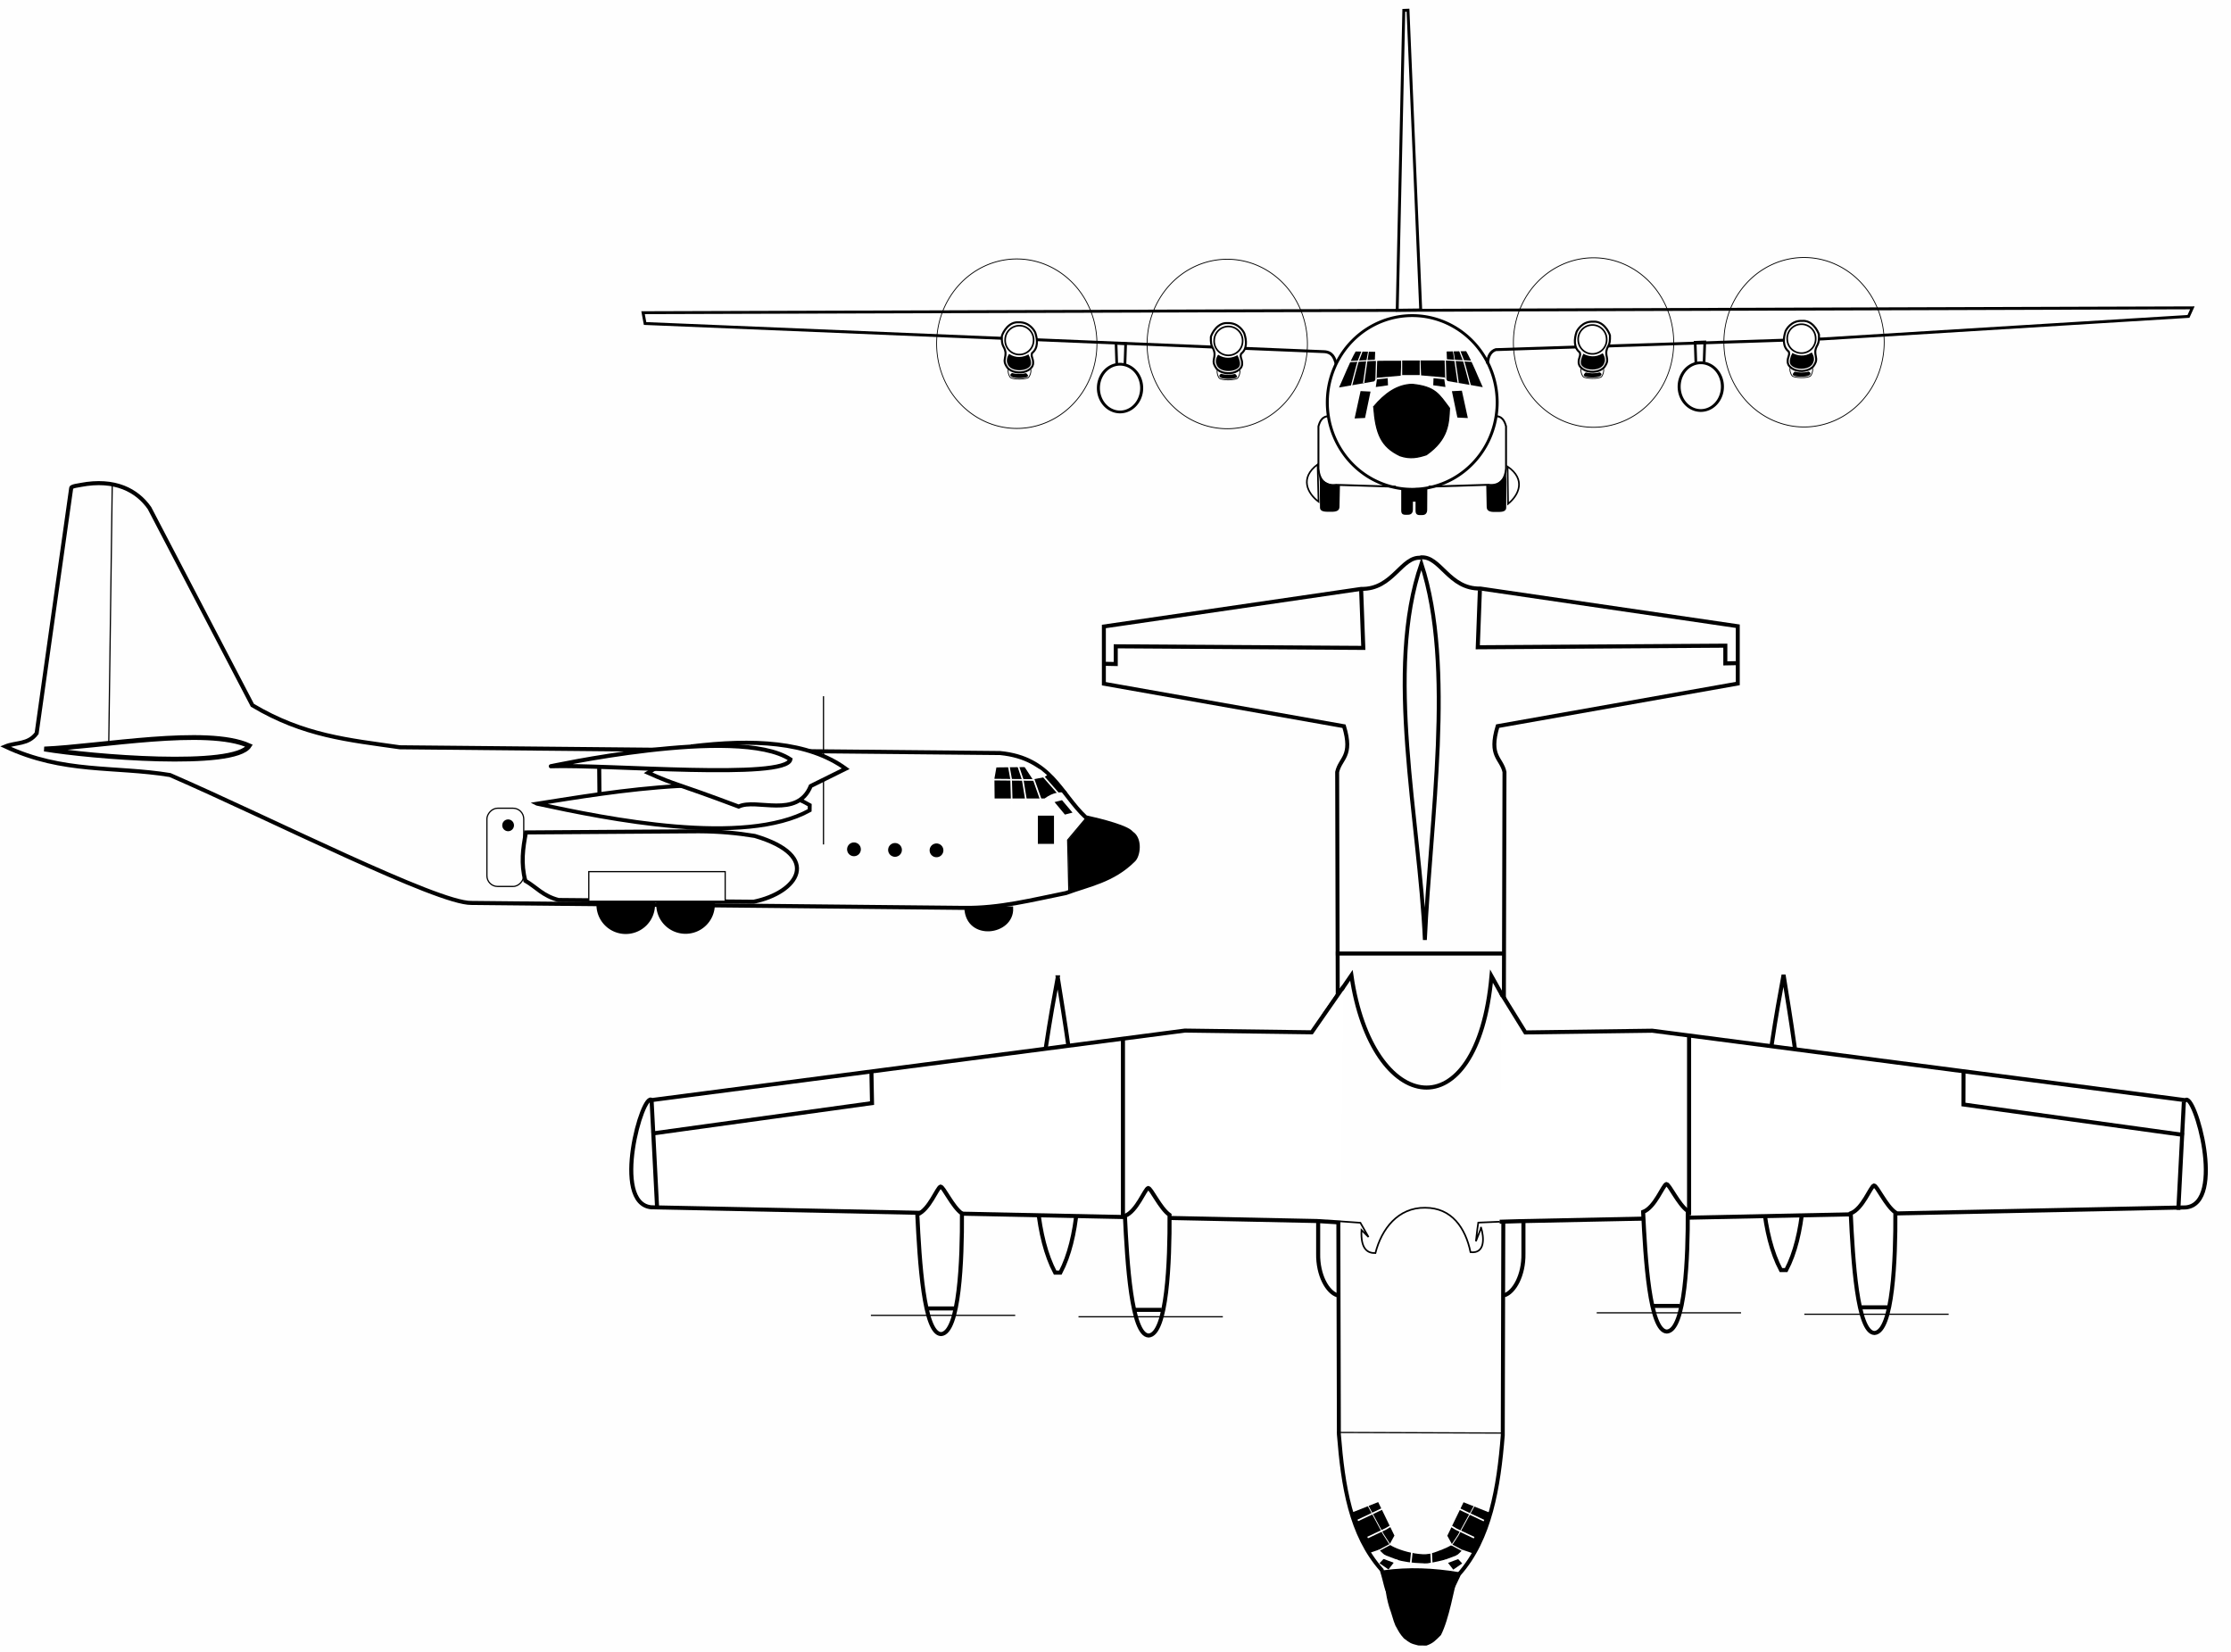 <?xml version="1.0" encoding="UTF-8" standalone="no"?>
<!-- Created with Inkscape (http://www.inkscape.org/) -->

<svg
   xmlns:dc="http://purl.org/dc/elements/1.1/"
   xmlns:cc="http://creativecommons.org/ns#"
   xmlns:rdf="http://www.w3.org/1999/02/22-rdf-syntax-ns#"
   xmlns:svg="http://www.w3.org/2000/svg"
   xmlns="http://www.w3.org/2000/svg"
   xmlns:sodipodi="http://sodipodi.sourceforge.net/DTD/sodipodi-0.dtd"
   xmlns:inkscape="http://www.inkscape.org/namespaces/inkscape"
   id="svg2985"
   version="1.1"
   inkscape:version="0.48.0 r9654"
   width="551"
   height="408"
   sodipodi:docname="C-130J_Drawing.svg">
  <rect width="100%" height="100%" fill="#808080" stroke="none"/>
  <defs
     id="defs2989" />
  <sodipodi:namedview
     pagecolor="#ffffff"
     bordercolor="#666666"
     borderopacity="1"
     objecttolerance="10"
     gridtolerance="10"
     guidetolerance="10"
     inkscape:pageopacity="0"
     inkscape:pageshadow="2"
     inkscape:window-width="1600"
     inkscape:window-height="850"
     id="namedview2987"
     showgrid="false"
     inkscape:zoom="1.3545729"
     inkscape:cx="156.57298"
     inkscape:cy="210.21596"
     inkscape:window-x="-8"
     inkscape:window-y="-8"
     inkscape:window-maximized="1"
     inkscape:current-layer="svg2985"
     showguides="true"
     inkscape:guide-bbox="true">
    <inkscape:grid
       type="xygrid"
       id="grid3175" />
  </sodipodi:namedview>
  <rect
     style="fill:#ffffff;fill-opacity:0.989;fill-rule:evenodd;stroke:none"
     id="rect3275"
     width="654.081"
     height="431.132"
     x="-62.75"
     y="-3.938" />
  <path
     style="fill:#ffffff;stroke:#000000;stroke-width:1px;stroke-linecap:butt;stroke-linejoin:miter;stroke-opacity:1"
     d="m 440.494,240.733 c -3.518,18.929 -9.858,55.487 -0.65,72.912 l 1.299,0 c 8.939,-16.948 2.486,-53.198 -0.649,-72.912 z"
     id="path4104-1-0"
     inkscape:connector-curvature="0"
     sodipodi:nodetypes="cccc" />
  <path
     style="fill:#ffffff;stroke:#000000;stroke-width:1px;stroke-linecap:butt;stroke-linejoin:miter;stroke-opacity:1"
     d="m 261.238,241.356 c -3.518,18.929 -9.858,55.487 -0.65,72.912 l 1.299,0 c 8.939,-16.948 2.486,-53.198 -0.65,-72.912 z"
     id="path4104-1"
     inkscape:connector-curvature="0"
     sodipodi:nodetypes="cccc" />
  <path
     style="fill:none;stroke:#000000;stroke-width:0.305;stroke-linecap:butt;stroke-linejoin:miter;stroke-miterlimit:4;stroke-opacity:1;stroke-dasharray:none"
     d="m 330.221,353.739 40.739,0.152"
     id="path3999"
     inkscape:connector-curvature="0" />
  <path
     style="fill:none;stroke:#000000;stroke-width:0.406;stroke-linecap:butt;stroke-linejoin:miter;stroke-miterlimit:4;stroke-opacity:1;stroke-dasharray:none"
     d="m 327.894,301.399 8.088,0.562 2.009,3.52 -1.738,-1.723 c -0.241,4.885 1.62,5.712 3.438,5.692 1.506,-5.946 5.585,-11.304 12.301,-11.197 6.566,0.006 9.944,4.971 11.189,10.972 3.624,0.43 3.403,-3.566 2.575,-6.216 l -0.072,0.524 -1.174,2.996 c 0.444,-3.652 0.335,-3.009 0.588,-4.606 2.842,-0.116 5.798,-0.232 8.374,-0.348"
     id="path4001"
     inkscape:connector-curvature="0"
     sodipodi:nodetypes="cccccccccccc" />
  <path
     style="fill:none;stroke:#000000;stroke-width:0.968px;stroke-linecap:butt;stroke-linejoin:miter;stroke-opacity:1"
     d="m 351.048,139.202 c 8.309,25.412 2.21,63.261 0.858,92.921 -1.323,-29.853 -9.984,-66.552 -0.858,-92.921 z"
     id="path4003"
     inkscape:connector-curvature="0"
     sodipodi:nodetypes="ccc" />
  <path
     style="fill:none;stroke:#000000;stroke-width:0.976px;stroke-linecap:butt;stroke-linejoin:miter;stroke-opacity:1"
     d="m 351.005,137.75 c -4.907,-0.526 -6.968,7.858 -14.828,7.673 l -63.55,9.288 0,14.134 59.313,10.499 c 2.271,7.521 -0.921,7.814 -1.695,11.307 l 0.424,163.548 c 1.004,12.668 2.838,24.819 10.592,33.517 1.96,6.185 0.389,7.059 8.367,7.67 l 2.63,-0.069"
     id="path3121"
     inkscape:connector-curvature="0"
     sodipodi:nodetypes="cccccccccc" />
  <path
     style="fill:none;stroke:#000000;stroke-width:0.977px;stroke-linecap:butt;stroke-linejoin:miter;stroke-opacity:1"
     d="m 350.809,137.653 c 4.907,-0.527 6.968,7.872 14.828,7.686 l 63.55,9.304 0,14.158 -59.313,10.517 c -2.271,7.534 0.921,7.828 1.695,11.326 l -0.424,163.829 c -1.004,12.69 -3.068,25.574 -10.821,34.287 -3.505,7.558 -3.86,7.477 -10.318,6.749 l 0.786,-0.232"
     id="path3121-9"
     inkscape:connector-curvature="0"
     sodipodi:nodetypes="cccccccccc" />
  <path
     style="fill:none;stroke:#000000;stroke-width:0.308;stroke-linecap:butt;stroke-linejoin:miter;stroke-miterlimit:4;stroke-opacity:1;stroke-dasharray:none"
     d="m 343.239,394.475 c 5.015,-0.921 9.834,-0.996 14.403,0"
     id="path3847"
     inkscape:connector-curvature="0"
     sodipodi:nodetypes="cc" />
  <path
     style="fill:none;stroke:#000000;stroke-width:1px;stroke-linecap:butt;stroke-linejoin:miter;stroke-opacity:1"
     d="m 326.874,250.865 6.887,-10.014 c 5.029,34.792 31.104,39.01 34.604,0.208 l 5.747,10.277"
     id="path3849"
     inkscape:connector-curvature="0"
     sodipodi:nodetypes="cccc" />
  <path
     style="fill:none;stroke:#000000;stroke-width:1px;stroke-linecap:butt;stroke-linejoin:miter;stroke-opacity:1"
     d="m 330.285,319.861 c -2.45,-0.754 -4.824,-4.957 -4.733,-10.277 l -10e-6,-15.956 4.462,0.947"
     id="path4115"
     inkscape:connector-curvature="0"
     sodipodi:nodetypes="cccc" />
  <path
     style="fill:#ffffff;stroke:#000000;stroke-width:1px;stroke-linecap:butt;stroke-linejoin:miter;stroke-opacity:1"
     d="m 331.766,243.711 -7.801,11.217 -31.351,-0.424 -131.654,17.158 c -2.261,-2.215 -10.078,25.494 -0.106,26.479 l 164.382,3.389 5.801,0.361"
     id="path4005"
     inkscape:connector-curvature="0"
     sodipodi:nodetypes="ccccccc" />
  <path
     style="fill:none;stroke:#000000;stroke-width:1px;stroke-linecap:butt;stroke-linejoin:miter;stroke-opacity:1"
     d="m 371.517,319.874 c 2.45,-0.754 4.824,-4.957 4.733,-10.277 l 10e-6,-15.956 -4.462,0.947"
     id="path4115-1"
     inkscape:connector-curvature="0"
     sodipodi:nodetypes="cccc" />
  <path
     style="fill:#ffffff;stroke:#000000;stroke-width:1px;stroke-linecap:butt;stroke-linejoin:miter;stroke-opacity:1"
     d="m 370.765,245.332 5.963,9.627 31.351,-0.424 131.654,17.158 c 2.261,-2.215 10.078,25.494 0.106,26.479 l -164.382,3.389 -5.077,0.15"
     id="path4005-4"
     inkscape:connector-curvature="0"
     sodipodi:nodetypes="ccccccc" />
  <path
     sodipodi:type="arc"
     style="fill:#000000;fill-opacity:1;fill-rule:evenodd;stroke:#000000;stroke-width:0.35;stroke-linecap:square;stroke-linejoin:miter;stroke-miterlimit:4;stroke-opacity:1;stroke-dasharray:none"
     id="path3888"
     sodipodi:cx="1378.6184"
     sodipodi:cy="-13.18659"
     sodipodi:rx="6.6604834"
     sodipodi:ry="6.5079532"
     d="m 1385.279,-13.187 a 6.66,6.508 0 1 1 -13.321,0 6.66,6.508 0 1 1 13.321,0 z"
     transform="matrix(-1.058,0,0,1.081,1627.892,237.632)" />
  <path
     sodipodi:type="arc"
     style="fill:#000000;fill-opacity:1;fill-rule:evenodd;stroke:#000000;stroke-width:0.35;stroke-linecap:square;stroke-linejoin:miter;stroke-miterlimit:4;stroke-opacity:1;stroke-dasharray:none"
     id="path3888-9"
     sodipodi:cx="1378.6184"
     sodipodi:cy="-13.18659"
     sodipodi:rx="6.6604834"
     sodipodi:ry="6.5079532"
     d="m 1385.279,-13.187 a 6.66,6.508 0 1 1 -13.321,0 6.66,6.508 0 1 1 13.321,0 z"
     transform="matrix(-1.058,0,0,1.081,1613.118,237.681)" />
  <path
     style="fill:none;stroke:#000000;stroke-width:1px;stroke-linecap:butt;stroke-linejoin:miter;stroke-opacity:1"
     d="m 19.921,119.756 c 8.505,-1.613 13.919,1.338 16.99,5.703 l 25.422,48.708 c 12.722,7.586 23.708,8.548 36.404,10.372 l 148.259,1.424 c 12.608,1.226 14.873,10.011 21.151,15.863 3.796,0.834 10.725,2.589 11.389,4.067 l 0.065,-0.065 c 2.106,1.571 1.5,5.513 0.342,6.573 -5.157,5.123 -11.016,6.033 -16.677,8.135 -8.281,1.658 -16.425,3.797 -25.218,3.661 -40.539,-0.407 -120.693,-1.218 -121.617,-1.22 -8.332,0.168 -49.688,-20.838 -74.435,-31.583 -13.716,-2.234 -26.404,-0.344 -40.675,-7.057 2.581,-1.069 5.653,-0.417 7.728,-3.254 2.847,-20.202 8.116,-57.77 8.542,-60.605 0.057,-0.426 2.003,-0.642 2.4,-0.732"
     id="path3134"
     inkscape:connector-curvature="0"
     sodipodi:nodetypes="ccccccccccccccccc" />
  <path
     style="fill:none;stroke:#000000;stroke-width:0.3;stroke-linecap:butt;stroke-linejoin:miter;stroke-miterlimit:4;stroke-opacity:1;stroke-dasharray:none"
     d="m 268.145,202.12 -4.458,5.321 0.288,12.655"
     id="path3904"
     inkscape:connector-curvature="0" />
  <path
     style="fill:none;stroke:#000000;stroke-width:1px;stroke-linecap:butt;stroke-linejoin:miter;stroke-opacity:1"
     d="m 172.605,205.283 c 5.078,0.026 9.499,0.437 13.805,1.15 16.882,4.988 10.637,14.03 -0.288,16.25 l -48.175,-0.431 c -3.883,-1.007 -5.465,-3.164 -8.197,-4.746 -1.14,-4.216 -0.607,-8.098 0.144,-11.936 z"
     id="path3906"
     inkscape:connector-curvature="0"
     sodipodi:nodetypes="ccccccc" />
  <rect
     style="fill:#ffffff;fill-opacity:1;fill-rule:evenodd;stroke:#000000;stroke-width:0.305;stroke-linecap:square;stroke-linejoin:miter;stroke-miterlimit:4;stroke-opacity:1;stroke-dasharray:none"
     id="rect3908"
     width="33.684"
     height="7.321"
     x="-179.102"
     y="215.249"
     transform="scale(-1,1)" />
  <path
     sodipodi:type="arc"
     style="fill:#000000;fill-opacity:1;fill-rule:evenodd;stroke:#000000;stroke-width:0.305;stroke-linecap:square;stroke-linejoin:miter;stroke-miterlimit:4;stroke-opacity:1;stroke-dasharray:none"
     id="path3910"
     sodipodi:cx="1187.5206"
     sodipodi:cy="212.3868"
     sodipodi:rx="1.5459232"
     sodipodi:ry="1.5459232"
     d="m 1189.067,212.387 a 1.546,1.546 0 1 1 -3.092,0 1.546,1.546 0 1 1 3.092,0 z"
     transform="matrix(-1,0,0,1,1418.815,-2.394)" />
  <path
     transform="matrix(-1,0,0,1,1408.569,-2.502)"
     sodipodi:type="arc"
     style="fill:#000000;fill-opacity:1;fill-rule:evenodd;stroke:#010000;stroke-width:0.305;stroke-linecap:square;stroke-linejoin:miter;stroke-miterlimit:4;stroke-opacity:1;stroke-dasharray:none"
     id="path3910-9"
     sodipodi:cx="1187.5206"
     sodipodi:cy="212.3868"
     sodipodi:rx="1.5459232"
     sodipodi:ry="1.5459232"
     d="m 1189.067,212.387 a 1.546,1.546 0 1 1 -3.092,0 1.546,1.546 0 1 1 3.092,0 z" />
  <path
     transform="matrix(-1,0,0,1,1398.43,-2.646)"
     sodipodi:type="arc"
     style="fill:#000000;fill-opacity:1;fill-rule:evenodd;stroke:#000000;stroke-width:0.305;stroke-linecap:square;stroke-linejoin:miter;stroke-miterlimit:4;stroke-opacity:1;stroke-dasharray:none"
     id="path3910-4"
     sodipodi:cx="1187.5206"
     sodipodi:cy="212.3868"
     sodipodi:rx="1.5459232"
     sodipodi:ry="1.5459232"
     d="m 1189.067,212.387 a 1.546,1.546 0 1 1 -3.092,0 1.546,1.546 0 1 1 3.092,0 z" />
  <rect
     style="fill:#000000;fill-opacity:1;fill-rule:evenodd;stroke:#000000;stroke-width:0.292;stroke-linecap:square;stroke-linejoin:miter;stroke-miterlimit:4;stroke-opacity:1;stroke-dasharray:none"
     id="rect3061"
     width="3.688"
     height="6.676"
     x="-260.16"
     y="201.573"
     transform="scale(-1,1)" />
  <path
     style="fill:none;stroke:#000000;stroke-width:0.3;stroke-linecap:butt;stroke-linejoin:miter;stroke-miterlimit:4;stroke-opacity:1;stroke-dasharray:none"
     d="m 27.72,119.839 -0.868,64.497"
     id="path3063"
     inkscape:connector-curvature="0"
     sodipodi:nodetypes="cc" />
  <rect
     style="fill:none;stroke:#000000;stroke-width:0.3;stroke-linecap:square;stroke-linejoin:miter;stroke-miterlimit:4;stroke-opacity:1;stroke-dasharray:none"
     id="rect3835"
     width="9.098"
     height="19.32"
     x="-129.352"
     y="199.589"
     ry="2.644"
     transform="scale(-1,1)" />
  <path
     style="fill:none;stroke:#000000;stroke-width:0.3;stroke-linecap:butt;stroke-linejoin:miter;stroke-miterlimit:4;stroke-opacity:1;stroke-dasharray:none"
     d="m 203.38,171.93 0,36.607"
     id="path3841"
     inkscape:connector-curvature="0" />
  <path
     style="fill:none;stroke:#000000;stroke-width:1px;stroke-linecap:butt;stroke-linejoin:miter;stroke-opacity:1"
     d="m 201.753,192.471 0,-6.305"
     id="path3843"
     inkscape:connector-curvature="0" />
  <path
     style="fill:#ffffff;stroke:#000000;stroke-width:1.186px;stroke-linecap:butt;stroke-linejoin:miter;stroke-opacity:1"
     d="m 61.539,184.162 c -3.624,5.692 -39.222,2.717 -50.594,0.803 13.818,-0.577 40.081,-5.545 50.594,-0.803 z"
     id="path3845"
     inkscape:connector-curvature="0"
     sodipodi:nodetypes="ccc" />
  <path
     style="fill:#000000;fill-opacity:1;fill-rule:evenodd;stroke:#000000;stroke-width:0.036;stroke-linecap:square;stroke-linejoin:miter;stroke-miterlimit:4;stroke-opacity:1;stroke-dasharray:none"
     d="m 268.188,218.901 c 3.677,-1.246 4.237,-1.606 6,-2.507 1.763,-0.902 3.467,-1.869 5.029,-3.265 0.556,-0.498 0.904,-0.977 1.086,-1.729 0.745,-1.612 1.308,-3.699 -0.228,-4.804 0.323,0.906 0.134,-0.179 -1.121,-1.292 -1.275,-0.722 -3.067,-1.439 -4.732,-1.964 -1.291,-0.407 -5.763,-1.126 -6.058,-1.113 -0.084,0.004 -1.125,1.35 -2.293,2.749 l -2.104,2.509 0.138,5.968 c 0.066,3.253 0.183,6.294 0.193,6.386 0.016,0.137 0.586,0.245 3.479,-0.735 z"
     id="path3884"
     inkscape:connector-curvature="0"
     sodipodi:nodetypes="cccccccccccccc" />
  <path
     style="fill:#000000;stroke:#000000;stroke-width:0.844px;stroke-linecap:butt;stroke-linejoin:miter;stroke-opacity:1"
     d="m 249.808,224.266 -11.217,0 c 0.367,7.812 11.483,6.287 11.217,0 z"
     id="path3928"
     inkscape:connector-curvature="0"
     sodipodi:nodetypes="ccc" />
  <path
     sodipodi:type="arc"
     style="fill:#000000;fill-opacity:1;fill-rule:evenodd;stroke:#000000;stroke-width:0.35;stroke-linecap:square;stroke-linejoin:miter;stroke-miterlimit:4;stroke-opacity:1;stroke-dasharray:none"
     id="path3931"
     sodipodi:cx="1233.613"
     sodipodi:cy="67.883186"
     sodipodi:rx="1.2710845"
     sodipodi:ry="1.2456629"
     d="m 1234.884,67.883 a 1.271,1.246 0 1 1 -2.542,0 1.271,1.246 0 1 1 2.542,0 z"
     transform="matrix(-1.001,0,0,1.022,1360.339,134.437)" />
  <path
     style="fill:none;stroke:#000000;stroke-width:0.715;stroke-linecap:butt;stroke-linejoin:miter;stroke-miterlimit:4;stroke-opacity:1;stroke-dasharray:none"
     d="m 345.073,76.611 1.632,-74.056 1.032,-0.04 3.143,74.024 z"
     id="path2995"
     inkscape:connector-curvature="0"
     sodipodi:nodetypes="ccccc" />
  <path
     sodipodi:type="arc"
     style="fill:#ffffff;fill-opacity:0;fill-rule:evenodd;stroke:#000000;stroke-width:0.722;stroke-linecap:square;stroke-linejoin:miter;stroke-miterlimit:4;stroke-opacity:1;stroke-dasharray:none"
     id="path3799"
     sodipodi:cx="355.52725"
     sodipodi:cy="87.847694"
     sodipodi:rx="20.976109"
     sodipodi:ry="21.864927"
     d="m 376.503,87.848 a 20.976,21.865 0 1 1 -41.952,0 20.976,21.865 0 1 1 41.952,0 z"
     transform="matrix(1,0,0,0.981,-6.74,13.208)" />
  <path
     sodipodi:type="arc"
     style="fill:#ffffff;fill-opacity:0;fill-rule:evenodd;stroke:#000000;stroke-width:0.744;stroke-linecap:square;stroke-linejoin:miter;stroke-miterlimit:4;stroke-opacity:1;stroke-dasharray:none"
     id="path3801"
     sodipodi:cx="284.06628"
     sodipodi:cy="88.736519"
     sodipodi:rx="5.3329091"
     sodipodi:ry="6.3994908"
     d="m 289.399,88.737 a 5.333,6.399 0 1 1 -10.666,0 5.333,6.399 0 1 1 10.666,0 z"
     transform="matrix(1.002,0,0,0.921,-8.014,14.112)" />
  <path
     style="fill:none;stroke:#000000;stroke-width:0.715;stroke-linecap:butt;stroke-linejoin:miter;stroke-miterlimit:4;stroke-opacity:1;stroke-dasharray:none"
     d="m 330.014,89.938 c -0.408,-1.564 -0.954,-3.004 -3.014,-3.094 l -167.684,-6.954 -0.497,-2.671 382.637,-1.198 -0.96,2.116 -90.246,5.556 -80.816,2.651 c -1.135,0.37 -1.933,1.371 -2.056,3.455"
     id="path3803"
     inkscape:connector-curvature="0"
     sodipodi:nodetypes="ccccccccc" />
  <path
     style="fill:#ffffff;stroke:#000000;stroke-width:0.5;stroke-linecap:butt;stroke-linejoin:miter;stroke-miterlimit:4;stroke-opacity:1;stroke-dasharray:none"
     d="m 251.593,79.596 c -2.437,-0.192 -3.834,2.336 -4.159,3.39 -0.115,2.8 0.652,2.361 0.903,4.029 0.044,1.371 -0.377,1.581 -0.157,2.584 0.048,0.218 0.486,1.209 0.953,1.526 1.3,1.072 3.546,1.099 4.859,0.27 1.11,-0.692 1.15,-1.427 1.162,-1.635 0.078,-1.315 -0.605,-1.636 -0.26,-2.579 1.543,-1.189 1.357,-3.36 0.788,-5.048 -0.159,-0.378 -1.366,-2.651 -4.089,-2.537 z"
     id="path3805-3-4"
     inkscape:connector-curvature="0"
     sodipodi:nodetypes="cccsccsccc" />
  <path
     sodipodi:type="arc"
     style="fill:#ffffff;fill-opacity:1;fill-rule:evenodd;stroke:#000000;stroke-width:0.471;stroke-linecap:square;stroke-linejoin:miter;stroke-miterlimit:4;stroke-opacity:1;stroke-dasharray:none"
     id="path3807-3-9"
     sodipodi:cx="160.84889"
     sodipodi:cy="87.914528"
     sodipodi:rx="4.1156273"
     sodipodi:ry="4.1580563"
     d="m 164.965,87.915 a 4.116,4.158 0 1 1 -8.231,0 4.116,4.158 0 1 1 8.231,0 z"
     transform="matrix(0.853,0.041,-0.041,0.844,118.161,3.196)" />
  <path
     style="fill:#000000;stroke:none"
     d="m 249.227,87.399 c 1.752,1.161 3.576,0.807 4.766,0.116 0.249,0.459 1.178,2.346 0.224,3.112 -1.179,1.198 -4.874,1.162 -5.419,-0.895 -0.262,-0.511 -0.162,-1.518 0.428,-2.333 z"
     id="path3811-1-85"
     inkscape:connector-curvature="0"
     sodipodi:nodetypes="ccccc" />
  <path
     style="fill:none;stroke:#000000;stroke-width:0.656;stroke-linecap:butt;stroke-linejoin:miter;stroke-miterlimit:4;stroke-opacity:1;stroke-dasharray:none"
     d="m 275.802,89.748 -0.17,-4.957 2.376,0.094 -0.17,4.957 0,0.187"
     id="path3930"
     inkscape:connector-curvature="0" />
  <path
     style="fill:none;stroke:#000000;stroke-width:0.466;stroke-linecap:butt;stroke-linejoin:miter;stroke-miterlimit:4;stroke-opacity:1;stroke-dasharray:none"
     d="m 328.244,102.784 c -1.546,-0.039 -2.237,1.04 -2.623,2.52 l 0,10.423 c 0.215,2.694 1.543,4.358 4.372,4.009 l 14.755,0.458"
     id="path3953"
     inkscape:connector-curvature="0"
     sodipodi:nodetypes="ccccc" />
  <path
     style="fill:#000000;stroke:none"
     d="m 346.067,120.822 0,5.271 c -0.011,1.167 0.86,1.036 1.56,1.028 0.813,0.035 1.334,-0.371 1.32,-1.286 l 0.03,-4.949 z"
     id="path3984-0"
     inkscape:connector-curvature="0"
     sodipodi:nodetypes="cccccc" />
  <path
     style="fill:#000000;stroke:none"
     d="m 349.601,120.523 0,5.584 c -0.011,1.237 0.86,1.097 1.56,1.09 0.813,0.037 1.334,-0.393 1.32,-1.362 l 0.03,-5.243 z"
     id="path3984-8"
     inkscape:connector-curvature="0"
     sodipodi:nodetypes="cccccc" />
  <rect
     style="fill:#000000;fill-opacity:1;fill-rule:evenodd;stroke:none"
     id="rect4011"
     width="1.89"
     height="3.123"
     x="348.287"
     y="120.762" />
  <path
     style="fill:#000000;stroke:none"
     d="m 325.946,118.987 0.058,6.277 c -0.031,1.225 1.427,1.106 2.597,1.114 1.668,0.059 2.234,-0.36 2.221,-1.32 l 0.105,-5.195 c -1.683,0.292 -4.195,-0.736 -5.134,-2.34 z"
     id="path3984-0-3"
     inkscape:connector-curvature="0"
     sodipodi:nodetypes="ccccccc" />
  <path
     sodipodi:type="arc"
     style="fill:#ffffff;fill-opacity:0;fill-rule:evenodd;stroke:#000000;stroke-width:0.173;stroke-linecap:square;stroke-linejoin:miter;stroke-miterlimit:4;stroke-opacity:1;stroke-dasharray:none"
     id="path3765-4-5"
     sodipodi:cx="306.89136"
     sodipodi:cy="76.346169"
     sodipodi:rx="17.786249"
     sodipodi:ry="17.409155"
     d="m 324.678,76.346 a 17.786,17.409 0 1 1 -35.572,0 17.786,17.409 0 1 1 35.572,0 z"
     transform="matrix(1.113,0,0,1.202,-90.452,-6.892)" />
  <path
     sodipodi:type="arc"
     style="fill:#ffffff;fill-opacity:0;fill-rule:evenodd;stroke:#000000;stroke-width:0.173;stroke-linecap:square;stroke-linejoin:miter;stroke-miterlimit:4;stroke-opacity:1;stroke-dasharray:none"
     id="path3765-4-4"
     sodipodi:cx="306.89136"
     sodipodi:cy="76.346169"
     sodipodi:rx="17.786249"
     sodipodi:ry="17.409155"
     d="m 324.678,76.346 a 17.786,17.409 0 1 1 -35.572,0 17.786,17.409 0 1 1 35.572,0 z"
     transform="matrix(1.113,0,0,1.202,-38.468,-6.821)" />
  <path
     style="fill:#000000;stroke:none"
     d="m 334.809,86.8 c -1.334,2.273 -3.099,6.741 -4.102,8.89 l 8.667,-1.509 0.753,-0.895 5.812,-0.51 0.153,-3.688 -6.544,0.009 0.087,-2.214 z"
     id="path4233"
     inkscape:connector-curvature="0"
     sodipodi:nodetypes="ccccccccc" />
  <path
     style="fill:none;stroke:#ffffff;stroke-width:0.3;stroke-linecap:butt;stroke-linejoin:miter;stroke-miterlimit:4;stroke-opacity:1;stroke-dasharray:none"
     d="m 340.447,88.919 -7.918,0.424"
     id="path4235"
     inkscape:connector-curvature="0"
     sodipodi:nodetypes="cc" />
  <path
     style="fill:none;stroke:#ffffff;stroke-width:0.3;stroke-linecap:butt;stroke-linejoin:miter;stroke-miterlimit:4;stroke-opacity:1;stroke-dasharray:none"
     d="m 333.775,95.32 c 0.476,-1.731 1.572,-6.072 1.733,-6.307 0.108,-0.158 1.061,-2.788 1.061,-2.788"
     id="path4237"
     inkscape:connector-curvature="0"
     sodipodi:nodetypes="csc" />
  <path
     style="fill:none;stroke:#ffffff;stroke-width:0.3;stroke-linecap:butt;stroke-linejoin:miter;stroke-miterlimit:4;stroke-opacity:1;stroke-dasharray:none"
     d="m 336.781,94.591 c 0.448,-3.128 1.265,-8.776 1.303,-8.776"
     id="path4237-9"
     inkscape:connector-curvature="0"
     sodipodi:nodetypes="cc" />
  <path
     style="fill:none;stroke:#ffffff;stroke-width:0.3;stroke-linecap:butt;stroke-linejoin:miter;stroke-miterlimit:4;stroke-opacity:1;stroke-dasharray:none"
     d="m 339.987,88.767 -0.159,5.224"
     id="path4257"
     inkscape:connector-curvature="0"
     sodipodi:nodetypes="cc" />
  <path
     style="fill:none;stroke:#ffffff;stroke-width:0.3;stroke-linecap:butt;stroke-linejoin:miter;stroke-miterlimit:4;stroke-opacity:1;stroke-dasharray:none"
     d="m 356.477,88.989 7.918,0.424"
     id="path4235-4"
     inkscape:connector-curvature="0"
     sodipodi:nodetypes="cc" />
  <path
     style="fill:none;stroke:#ffffff;stroke-width:0.3;stroke-linecap:butt;stroke-linejoin:miter;stroke-miterlimit:4;stroke-opacity:1;stroke-dasharray:none"
     d="m 363.005,94.887 c -0.476,-1.731 -1.428,-5.568 -1.589,-5.804 -0.108,-0.158 -1.061,-2.788 -1.061,-2.788"
     id="path4237-3"
     inkscape:connector-curvature="0"
     sodipodi:nodetypes="csc" />
  <path
     style="fill:none;stroke:#ffffff;stroke-width:0.3;stroke-linecap:butt;stroke-linejoin:miter;stroke-miterlimit:4;stroke-opacity:1;stroke-dasharray:none"
     d="m 360.143,94.661 c -0.448,-3.128 -1.265,-8.776 -1.303,-8.776"
     id="path4237-9-7"
     inkscape:connector-curvature="0"
     sodipodi:nodetypes="cc" />
  <path
     style="fill:none;stroke:#ffffff;stroke-width:0.3;stroke-linecap:butt;stroke-linejoin:miter;stroke-miterlimit:4;stroke-opacity:1;stroke-dasharray:none"
     d="m 357.121,88.837 0.282,5.286"
     id="path4257-7"
     inkscape:connector-curvature="0"
     sodipodi:nodetypes="cc" />
  <rect
     style="fill:#000000;fill-opacity:1;fill-rule:evenodd;stroke:#ffffff;stroke-width:0.255;stroke-linecap:square;stroke-linejoin:miter;stroke-miterlimit:4;stroke-opacity:1;stroke-dasharray:none"
     id="rect4291"
     width="4.587"
     height="3.868"
     x="346.178"
     y="88.889" />
  <path
     style="fill:#000000;stroke:none"
     d="m 340.066,93.682 -0.28,1.89 3.011,-0.42 -0.07,-1.75 z"
     id="path4293"
     inkscape:connector-curvature="0" />
  <path
     style="fill:#000000;stroke:#000000;stroke-width:0.3;stroke-linecap:butt;stroke-linejoin:miter;stroke-miterlimit:4;stroke-opacity:1;stroke-dasharray:none"
     d="m 339.28,100.444 c 2.736,-3.283 5.867,-5.48 9.528,-5.525 5.704,0.587 6.577,2.436 9.17,5.883 -0.165,3.71 -0.264,7.672 -5.695,11.496 -1.97,0.633 -3.939,1.131 -6.523,0.235 -4.681,-2.237 -5.978,-5.428 -6.481,-12.089 z"
     id="path4313"
     inkscape:connector-curvature="0"
     sodipodi:nodetypes="cccccc" />
  <path
     style="fill:#000000;stroke:none"
     d="m 338.485,96.699 -1.352,6.513 -2.581,0.123 1.475,-6.759 z"
     id="path4315"
     inkscape:connector-curvature="0" />
  <path
     style="fill:#000000;stroke:none"
     d="m 358.586,96.603 1.352,6.513 2.581,0.123 -1.475,-6.759 z"
     id="path4315-2"
     inkscape:connector-curvature="0" />
  <path
     style="fill:#000000;stroke:none"
     d="m 372.048,118.943 -0.058,6.357 c 0.031,1.241 -1.427,1.12 -2.597,1.128 -1.668,0.06 -2.234,-0.364 -2.221,-1.337 l -0.105,-5.262 c 1.84,0.52 3.974,-0.916 4.883,-2.981 z"
     id="path3984-0-3-5"
     inkscape:connector-curvature="0"
     sodipodi:nodetypes="ccccccc" />
  <path
     style="fill:#000000;stroke:none"
     d="m 249.932,92.11 c 1.282,0.367 2.618,0.255 3.49,0.037 0.182,0.145 0.863,0.741 0.164,0.984 -0.863,0.379 -3.569,0.367 -3.968,-0.283 -0.192,-0.162 -0.118,-0.48 0.314,-0.738 z"
     id="path3811-1-85-4"
     inkscape:connector-curvature="0"
     sodipodi:nodetypes="ccccc" />
  <path
     style="fill:none;stroke:#000000;stroke-width:0.2;stroke-linecap:butt;stroke-linejoin:miter;stroke-miterlimit:4;stroke-opacity:1;stroke-dasharray:none"
     d="m 248.984,91.275 c -0.094,0.494 0.126,1.4 0.495,1.895 0.797,0.695 4.113,0.479 4.554,0.026 0.468,-0.547 0.674,-1.502 0.556,-1.984"
     id="path3127"
     inkscape:connector-curvature="0"
     sodipodi:nodetypes="cccc" />
  <path
     style="fill:#ffffff;stroke:#000000;stroke-width:0.5;stroke-linecap:butt;stroke-linejoin:miter;stroke-miterlimit:4;stroke-opacity:1;stroke-dasharray:none"
     d="m 303.214,79.788 c -2.437,-0.192 -3.834,2.336 -4.159,3.39 -0.115,2.8 0.652,2.361 0.903,4.029 0.044,1.371 -0.377,1.581 -0.157,2.584 0.048,0.218 0.486,1.209 0.953,1.526 1.3,1.072 3.546,1.099 4.859,0.27 1.11,-0.692 1.15,-1.427 1.162,-1.635 0.078,-1.315 -0.605,-1.636 -0.26,-2.579 1.543,-1.189 1.357,-3.36 0.788,-5.048 -0.159,-0.378 -1.366,-2.651 -4.089,-2.537 z"
     id="path3805-3-4-2"
     inkscape:connector-curvature="0"
     sodipodi:nodetypes="cccsccsccc" />
  <path
     sodipodi:type="arc"
     style="fill:#ffffff;fill-opacity:1;fill-rule:evenodd;stroke:#000000;stroke-width:0.471;stroke-linecap:square;stroke-linejoin:miter;stroke-miterlimit:4;stroke-opacity:1;stroke-dasharray:none"
     id="path3807-3-9-8"
     sodipodi:cx="160.84889"
     sodipodi:cy="87.914528"
     sodipodi:rx="4.1156273"
     sodipodi:ry="4.1580563"
     d="m 164.965,87.915 a 4.116,4.158 0 1 1 -8.231,0 4.116,4.158 0 1 1 8.231,0 z"
     transform="matrix(0.853,0.041,-0.041,0.844,169.781,3.389)" />
  <path
     style="fill:#000000;stroke:none"
     d="m 300.847,87.592 c 1.752,1.161 3.576,0.807 4.766,0.116 0.249,0.459 1.178,2.346 0.224,3.112 -1.179,1.198 -4.874,1.162 -5.419,-0.895 -0.262,-0.511 -0.162,-1.518 0.428,-2.333 z"
     id="path3811-1-85-3"
     inkscape:connector-curvature="0"
     sodipodi:nodetypes="ccccc" />
  <path
     style="fill:#000000;stroke:none"
     d="m 301.552,92.303 c 1.282,0.367 2.618,0.255 3.49,0.037 0.182,0.145 0.863,0.741 0.164,0.984 -0.863,0.379 -3.569,0.367 -3.968,-0.283 -0.192,-0.162 -0.118,-0.48 0.314,-0.738 z"
     id="path3811-1-85-4-1"
     inkscape:connector-curvature="0"
     sodipodi:nodetypes="ccccc" />
  <path
     style="fill:none;stroke:#000000;stroke-width:0.2;stroke-linecap:butt;stroke-linejoin:miter;stroke-miterlimit:4;stroke-opacity:1;stroke-dasharray:none"
     d="m 300.604,91.468 c -0.094,0.494 0.126,1.4 0.495,1.895 0.797,0.695 4.113,0.479 4.554,0.026 0.468,-0.547 0.674,-1.502 0.556,-1.984"
     id="path3127-4"
     inkscape:connector-curvature="0"
     sodipodi:nodetypes="cccc" />
  <path
     style="fill:none;stroke:#000000;stroke-width:0.466;stroke-linecap:butt;stroke-linejoin:miter;stroke-miterlimit:4;stroke-opacity:1;stroke-dasharray:none"
     d="m 369.331,102.768 c 1.546,-0.039 2.237,1.04 2.623,2.52 l 0,10.423 c -0.215,2.694 -1.543,4.358 -4.372,4.009 l -14.755,0.458"
     id="path3953-2"
     inkscape:connector-curvature="0"
     sodipodi:nodetypes="ccccc" />
  <path
     style="fill:none;stroke:#000000;stroke-width:0.4;stroke-linecap:butt;stroke-linejoin:miter;stroke-miterlimit:4;stroke-opacity:1;stroke-dasharray:none"
     d="m 325.419,114.681 c -4.504,3.353 -2.51,7.145 0.225,9.212 z"
     id="path3975"
     inkscape:connector-curvature="0"
     sodipodi:nodetypes="ccc" />
  <path
     style="fill:none;stroke:#000000;stroke-width:0.4;stroke-linecap:butt;stroke-linejoin:miter;stroke-miterlimit:4;stroke-opacity:1;stroke-dasharray:none"
     d="m 372.337,115.217 c 4.625,3.183 2.773,7.047 0.117,9.214 z"
     id="path3975-5"
     inkscape:connector-curvature="0"
     sodipodi:nodetypes="ccc" />
  <path
     style="fill:#000000;stroke:none"
     d="m 362.105,86.722 c 1.334,2.273 3.099,6.741 4.102,8.89 l -8.667,-1.509 -0.753,-0.895 -5.812,-0.51 -0.153,-3.688 6.544,0.009 -0.087,-2.214 z"
     id="path4233-1"
     inkscape:connector-curvature="0"
     sodipodi:nodetypes="ccccccccc" />
  <path
     style="fill:none;stroke:#ffffff;stroke-width:0.3;stroke-linecap:butt;stroke-linejoin:miter;stroke-miterlimit:4;stroke-opacity:1;stroke-dasharray:none"
     d="m 356.466,88.84 7.918,0.424"
     id="path4235-3"
     inkscape:connector-curvature="0"
     sodipodi:nodetypes="cc" />
  <path
     style="fill:none;stroke:#ffffff;stroke-width:0.3;stroke-linecap:butt;stroke-linejoin:miter;stroke-miterlimit:4;stroke-opacity:1;stroke-dasharray:none"
     d="m 363.138,95.242 c -0.476,-1.731 -1.572,-6.072 -1.733,-6.307 -0.108,-0.158 -1.061,-2.788 -1.061,-2.788"
     id="path4237-38"
     inkscape:connector-curvature="0"
     sodipodi:nodetypes="csc" />
  <path
     style="fill:none;stroke:#ffffff;stroke-width:0.3;stroke-linecap:butt;stroke-linejoin:miter;stroke-miterlimit:4;stroke-opacity:1;stroke-dasharray:none"
     d="m 360.133,94.512 c -0.448,-3.128 -1.265,-8.776 -1.303,-8.776"
     id="path4237-9-79"
     inkscape:connector-curvature="0"
     sodipodi:nodetypes="cc" />
  <path
     style="fill:none;stroke:#ffffff;stroke-width:0.3;stroke-linecap:butt;stroke-linejoin:miter;stroke-miterlimit:4;stroke-opacity:1;stroke-dasharray:none"
     d="m 356.927,88.689 0.159,5.224"
     id="path4257-75"
     inkscape:connector-curvature="0"
     sodipodi:nodetypes="cc" />
  <path
     style="fill:#000000;stroke:none"
     d="m 356.704,93.675 0.28,1.89 -3.011,-0.42 0.07,-1.75 z"
     id="path4293-0"
     inkscape:connector-curvature="0" />
  <path
     sodipodi:type="arc"
     style="fill:#ffffff;fill-opacity:0;fill-rule:evenodd;stroke:#000000;stroke-width:0.744;stroke-linecap:square;stroke-linejoin:miter;stroke-miterlimit:4;stroke-opacity:1;stroke-dasharray:none"
     id="path3801-1"
     sodipodi:cx="284.06628"
     sodipodi:cy="88.736519"
     sodipodi:rx="5.3329091"
     sodipodi:ry="6.3994908"
     d="m 289.399,88.737 a 5.333,6.399 0 1 1 -10.666,0 5.333,6.399 0 1 1 10.666,0 z"
     transform="matrix(-1.002,0,0,0.921,704.685,13.755)" />
  <path
     style="fill:#ffffff;stroke:#000000;stroke-width:0.5;stroke-linecap:butt;stroke-linejoin:miter;stroke-miterlimit:4;stroke-opacity:1;stroke-dasharray:none"
     d="m 445.078,79.238 c 2.437,-0.192 3.834,2.336 4.159,3.39 0.115,2.8 -0.652,2.361 -0.903,4.029 -0.044,1.371 0.377,1.581 0.157,2.584 -0.048,0.218 -0.486,1.209 -0.953,1.526 -1.3,1.072 -3.546,1.099 -4.859,0.27 -1.11,-0.692 -1.15,-1.427 -1.162,-1.635 -0.078,-1.315 0.605,-1.636 0.26,-2.579 -1.543,-1.189 -1.357,-3.36 -0.788,-5.048 0.159,-0.378 1.366,-2.651 4.089,-2.537 z"
     id="path3805-3-4-7"
     inkscape:connector-curvature="0"
     sodipodi:nodetypes="cccsccsccc" />
  <path
     sodipodi:type="arc"
     style="fill:#ffffff;fill-opacity:1;fill-rule:evenodd;stroke:#000000;stroke-width:0.471;stroke-linecap:square;stroke-linejoin:miter;stroke-miterlimit:4;stroke-opacity:1;stroke-dasharray:none"
     id="path3807-3-9-4"
     sodipodi:cx="160.84889"
     sodipodi:cy="87.914528"
     sodipodi:rx="4.1156273"
     sodipodi:ry="4.1580563"
     d="m 164.965,87.915 a 4.116,4.158 0 1 1 -8.231,0 4.116,4.158 0 1 1 8.231,0 z"
     transform="matrix(-0.853,0.041,0.041,0.844,578.51,2.839)" />
  <path
     style="fill:#000000;stroke:none"
     d="m 447.444,87.042 c -1.752,1.161 -3.576,0.807 -4.766,0.116 -0.249,0.459 -1.178,2.346 -0.224,3.112 1.179,1.198 4.874,1.162 5.419,-0.895 0.262,-0.511 0.162,-1.518 -0.428,-2.333 z"
     id="path3811-1-85-0"
     inkscape:connector-curvature="0"
     sodipodi:nodetypes="ccccc" />
  <path
     style="fill:none;stroke:#000000;stroke-width:0.656;stroke-linecap:butt;stroke-linejoin:miter;stroke-miterlimit:4;stroke-opacity:1;stroke-dasharray:none"
     d="m 420.869,89.39 0.17,-4.957 -2.376,0.093 0.17,4.957 0,0.187"
     id="path3930-9"
     inkscape:connector-curvature="0" />
  <path
     sodipodi:type="arc"
     style="fill:#ffffff;fill-opacity:0;fill-rule:evenodd;stroke:#000000;stroke-width:0.173;stroke-linecap:square;stroke-linejoin:miter;stroke-miterlimit:4;stroke-opacity:1;stroke-dasharray:none"
     id="path3765-4-5-4"
     sodipodi:cx="306.89136"
     sodipodi:cy="76.346169"
     sodipodi:rx="17.786249"
     sodipodi:ry="17.409155"
     d="m 324.678,76.346 a 17.786,17.409 0 1 1 -35.572,0 17.786,17.409 0 1 1 35.572,0 z"
     transform="matrix(-1.113,0,0,1.202,787.123,-7.25)" />
  <path
     sodipodi:type="arc"
     style="fill:#ffffff;fill-opacity:0;fill-rule:evenodd;stroke:#000000;stroke-width:0.173;stroke-linecap:square;stroke-linejoin:miter;stroke-miterlimit:4;stroke-opacity:1;stroke-dasharray:none"
     id="path3765-4-4-8"
     sodipodi:cx="306.89136"
     sodipodi:cy="76.346169"
     sodipodi:rx="17.786249"
     sodipodi:ry="17.409155"
     d="m 324.678,76.346 a 17.786,17.409 0 1 1 -35.572,0 17.786,17.409 0 1 1 35.572,0 z"
     transform="matrix(-1.113,0,0,1.202,735.139,-7.178)" />
  <path
     style="fill:#000000;stroke:none"
     d="m 446.739,91.752 c -1.282,0.367 -2.618,0.255 -3.49,0.037 -0.182,0.145 -0.863,0.741 -0.164,0.984 0.863,0.379 3.569,0.367 3.968,-0.283 0.192,-0.162 0.118,-0.48 -0.314,-0.738 z"
     id="path3811-1-85-4-8"
     inkscape:connector-curvature="0"
     sodipodi:nodetypes="ccccc" />
  <path
     style="fill:none;stroke:#000000;stroke-width:0.2;stroke-linecap:butt;stroke-linejoin:miter;stroke-miterlimit:4;stroke-opacity:1;stroke-dasharray:none"
     d="m 447.687,90.918 c 0.094,0.494 -0.126,1.4 -0.495,1.895 -0.797,0.695 -4.113,0.479 -4.554,0.026 -0.468,-0.547 -0.674,-1.502 -0.556,-1.984"
     id="path3127-2"
     inkscape:connector-curvature="0"
     sodipodi:nodetypes="cccc" />
  <path
     style="fill:#ffffff;stroke:#000000;stroke-width:0.5;stroke-linecap:butt;stroke-linejoin:miter;stroke-miterlimit:4;stroke-opacity:1;stroke-dasharray:none"
     d="m 393.457,79.431 c 2.437,-0.192 3.834,2.336 4.159,3.39 0.115,2.8 -0.652,2.361 -0.903,4.029 -0.044,1.371 0.377,1.581 0.157,2.584 -0.048,0.218 -0.486,1.209 -0.953,1.526 -1.3,1.072 -3.546,1.099 -4.859,0.27 -1.11,-0.692 -1.15,-1.427 -1.162,-1.635 -0.078,-1.315 0.605,-1.636 0.26,-2.579 -1.543,-1.189 -1.357,-3.36 -0.788,-5.048 0.159,-0.378 1.366,-2.651 4.089,-2.537 z"
     id="path3805-3-4-2-4"
     inkscape:connector-curvature="0"
     sodipodi:nodetypes="cccsccsccc" />
  <path
     sodipodi:type="arc"
     style="fill:#ffffff;fill-opacity:1;fill-rule:evenodd;stroke:#000000;stroke-width:0.471;stroke-linecap:square;stroke-linejoin:miter;stroke-miterlimit:4;stroke-opacity:1;stroke-dasharray:none"
     id="path3807-3-9-8-5"
     sodipodi:cx="160.84889"
     sodipodi:cy="87.914528"
     sodipodi:rx="4.1156273"
     sodipodi:ry="4.1580563"
     d="m 164.965,87.915 a 4.116,4.158 0 1 1 -8.231,0 4.116,4.158 0 1 1 8.231,0 z"
     transform="matrix(-0.853,0.041,0.041,0.844,526.889,3.032)" />
  <path
     style="fill:#000000;stroke:none"
     d="m 395.824,87.235 c -1.752,1.161 -3.576,0.807 -4.766,0.116 -0.249,0.459 -1.178,2.346 -0.224,3.112 1.179,1.198 4.874,1.162 5.419,-0.895 0.262,-0.511 0.162,-1.518 -0.428,-2.333 z"
     id="path3811-1-85-3-5"
     inkscape:connector-curvature="0"
     sodipodi:nodetypes="ccccc" />
  <path
     style="fill:#000000;stroke:none"
     d="m 395.119,91.945 c -1.282,0.367 -2.618,0.255 -3.49,0.037 -0.182,0.145 -0.863,0.741 -0.164,0.984 0.863,0.379 3.569,0.367 3.968,-0.283 0.192,-0.162 0.118,-0.48 -0.314,-0.738 z"
     id="path3811-1-85-4-1-1"
     inkscape:connector-curvature="0"
     sodipodi:nodetypes="ccccc" />
  <path
     style="fill:none;stroke:#000000;stroke-width:0.2;stroke-linecap:butt;stroke-linejoin:miter;stroke-miterlimit:4;stroke-opacity:1;stroke-dasharray:none"
     d="m 396.066,91.111 c 0.094,0.494 -0.126,1.4 -0.495,1.895 -0.797,0.695 -4.113,0.479 -4.554,0.026 -0.468,-0.547 -0.674,-1.502 -0.556,-1.984"
     id="path3127-4-7"
     inkscape:connector-curvature="0"
     sodipodi:nodetypes="cccc" />
  <path
     style="fill:#ffffff;stroke:#000000;stroke-width:1px;stroke-linecap:butt;stroke-linejoin:miter;stroke-opacity:1"
     d="m 232.294,293.021 c -0.842,0.262 -2.791,5.777 -5.741,6.89 0.545,11.582 1.611,29.402 5.85,29.544 4.574,-0.262 5.242,-18.437 5.173,-29.774 -2.343,-1.638 -4.52,-6.608 -5.282,-6.66 z"
     id="path3234"
     inkscape:connector-curvature="0"
     sodipodi:nodetypes="ccccc" />
  <path
     style="fill:none;stroke:#000000;stroke-width:0.3;stroke-linecap:butt;stroke-linejoin:miter;stroke-miterlimit:4;stroke-opacity:1;stroke-dasharray:none"
     d="m 215.09,324.824 35.644,0 0,0"
     id="path4004"
     inkscape:connector-curvature="0" />
  <path
     style="fill:none;stroke:#000000;stroke-width:1px;stroke-linecap:butt;stroke-linejoin:miter;stroke-opacity:1"
     d="m 228.893,323.119 6.739,1e-5"
     id="path4006"
     inkscape:connector-curvature="0"
     sodipodi:nodetypes="cc" />
  <path
     style="fill:#ffffff;stroke:#000000;stroke-width:1px;stroke-linecap:butt;stroke-linejoin:miter;stroke-opacity:1"
     d="m 283.568,293.372 c -0.842,0.262 -2.792,5.777 -5.741,6.89 0.545,11.582 1.611,29.402 5.85,29.544 4.574,-0.262 5.242,-18.437 5.173,-29.774 -2.343,-1.638 -4.52,-6.608 -5.282,-6.66 z"
     id="path3234-8"
     inkscape:connector-curvature="0"
     sodipodi:nodetypes="ccccc" />
  <path
     style="fill:none;stroke:#000000;stroke-width:0.3;stroke-linecap:butt;stroke-linejoin:miter;stroke-miterlimit:4;stroke-opacity:1;stroke-dasharray:none"
     d="m 266.364,325.176 35.644,0 0,0"
     id="path4004-4"
     inkscape:connector-curvature="0" />
  <path
     style="fill:none;stroke:#000000;stroke-width:1px;stroke-linecap:butt;stroke-linejoin:miter;stroke-opacity:1"
     d="m 280.167,323.471 6.739,1e-5"
     id="path4006-4"
     inkscape:connector-curvature="0"
     sodipodi:nodetypes="cc" />
  <path
     style="fill:#ffffff;stroke:#000000;stroke-width:1px;stroke-linecap:butt;stroke-linejoin:miter;stroke-opacity:1"
     d="m 411.551,292.397 c -0.842,0.262 -2.791,5.777 -5.741,6.89 0.545,11.582 1.611,29.402 5.85,29.544 4.574,-0.262 5.242,-18.437 5.173,-29.774 -2.343,-1.638 -4.52,-6.608 -5.282,-6.66 z"
     id="path3234-3"
     inkscape:connector-curvature="0"
     sodipodi:nodetypes="ccccc" />
  <path
     style="fill:none;stroke:#000000;stroke-width:0.3;stroke-linecap:butt;stroke-linejoin:miter;stroke-miterlimit:4;stroke-opacity:1;stroke-dasharray:none"
     d="m 394.347,324.2 35.644,0 0,0"
     id="path4004-0"
     inkscape:connector-curvature="0" />
  <path
     style="fill:none;stroke:#000000;stroke-width:1px;stroke-linecap:butt;stroke-linejoin:miter;stroke-opacity:1"
     d="m 408.15,322.495 6.739,10e-6"
     id="path4006-3"
     inkscape:connector-curvature="0"
     sodipodi:nodetypes="cc" />
  <path
     style="fill:#ffffff;stroke:#000000;stroke-width:1px;stroke-linecap:butt;stroke-linejoin:miter;stroke-opacity:1"
     d="m 462.825,292.749 c -0.842,0.262 -2.791,5.777 -5.741,6.89 0.545,11.582 1.611,29.402 5.85,29.544 4.574,-0.262 5.242,-18.437 5.173,-29.774 -2.343,-1.638 -4.52,-6.608 -5.282,-6.66 z"
     id="path3234-8-3"
     inkscape:connector-curvature="0"
     sodipodi:nodetypes="ccccc" />
  <path
     style="fill:none;stroke:#000000;stroke-width:0.3;stroke-linecap:butt;stroke-linejoin:miter;stroke-miterlimit:4;stroke-opacity:1;stroke-dasharray:none"
     d="m 445.621,324.552 35.644,0 0,0"
     id="path4004-4-4"
     inkscape:connector-curvature="0" />
  <path
     style="fill:none;stroke:#000000;stroke-width:1px;stroke-linecap:butt;stroke-linejoin:miter;stroke-opacity:1"
     d="m 459.424,322.847 6.739,10e-6"
     id="path4006-4-4"
     inkscape:connector-curvature="0"
     sodipodi:nodetypes="cc" />
  <path
     style="fill:#000000;stroke:none"
     d="m 341.696,387.781 c 6.274,-0.858 12.38,-0.571 18.545,0.449 -1.229,4.617 -2.338,11.583 -4.368,15.557 -1.323,1.327 -1.933,2.019 -3.581,2.589 l -1.999,-0.028 c -1.997,-0.495 -2.069,-0.62 -3.581,-1.762 -1.055,-1.193 -1.147,-1.477 -2.095,-3.183 -0.606,-1.429 -0.877,-2.867 -1.483,-4.416 -1.091,-3.604 -1.057,-6.105 -1.437,-9.207 z"
     id="path4168"
     inkscape:connector-curvature="0"
     sodipodi:nodetypes="ccccccccc" />
  <path
     style="fill:none;stroke:#000000;stroke-width:1px;stroke-linecap:butt;stroke-linejoin:miter;stroke-opacity:1"
     d="M 162.296,298.433 160.926,271.726"
     id="path3215"
     inkscape:connector-curvature="0" />
  <path
     style="fill:none;stroke:#000000;stroke-width:1px;stroke-linecap:butt;stroke-linejoin:miter;stroke-opacity:1"
     d="m 160.926,279.944 54.441,-7.533 -0.154,-8.006"
     id="path3217"
     inkscape:connector-curvature="0"
     sodipodi:nodetypes="ccc" />
  <path
     style="fill:none;stroke:#000000;stroke-width:1px;stroke-linecap:butt;stroke-linejoin:miter;stroke-opacity:1"
     d="m 537.991,298.775 1.37,-26.707"
     id="path3215-7"
     inkscape:connector-curvature="0" />
  <path
     style="fill:none;stroke:#000000;stroke-width:1px;stroke-linecap:butt;stroke-linejoin:miter;stroke-opacity:1"
     d="m 539.36,280.286 -54.441,-7.533 0.024,-7.875"
     id="path3217-5"
     inkscape:connector-curvature="0"
     sodipodi:nodetypes="ccc" />
  <path
     style="fill:none;stroke:#000000;stroke-width:1.006px;stroke-linecap:butt;stroke-linejoin:miter;stroke-opacity:1"
     d="m 277.341,300.492 0,-44.347"
     id="path3244"
     inkscape:connector-curvature="0" />
  <path
     style="fill:none;stroke:#000000;stroke-width:1.008px;stroke-linecap:butt;stroke-linejoin:miter;stroke-opacity:1"
     d="m 417.161,300.093 0,-44.481"
     id="path3244-7"
     inkscape:connector-curvature="0" />
  <path
     style="fill:#000000;stroke:#000000;stroke-width:0.39;stroke-linecap:butt;stroke-linejoin:miter;stroke-miterlimit:4;stroke-opacity:1;stroke-dasharray:none"
     d="m 260.794,198.187 1.427,-0.365 2.313,2.741 -1.457,0.376 z"
     id="path3236"
     inkscape:connector-curvature="0"
     sodipodi:nodetypes="ccccc" />
  <path
     style="fill:#000000;stroke:#000000;stroke-width:0.938px;stroke-linecap:butt;stroke-linejoin:miter;stroke-opacity:1"
     d="m 257.461,190.71 c -3.045,0.812 -3.507,-0.812 -3.507,-0.812 l -7.475,0.081 -0.412,2.314 0.043,4.424 11.72,-2e-5 c 2.132,-1.526 3.866,-1.532 4.522,-1.543 z"
     id="path4007"
     inkscape:connector-curvature="0"
     sodipodi:nodetypes="cccccccc" />
  <path
     style="fill:none;stroke:#fcfffc;stroke-width:0.4;stroke-linecap:butt;stroke-linejoin:miter;stroke-miterlimit:4;stroke-opacity:1;stroke-dasharray:none"
     d="m 256.354,190.219 5.352,6.09"
     id="path4011"
     inkscape:connector-curvature="0" />
  <path
     style="fill:none;stroke:#feffff;stroke-width:0.4;stroke-linecap:butt;stroke-linejoin:miter;stroke-miterlimit:4;stroke-opacity:1;stroke-dasharray:none"
     d="m 245.511,192.526 9.92,0.092"
     id="path4013"
     inkscape:connector-curvature="0"
     sodipodi:nodetypes="cc" />
  <path
     style="fill:none;stroke:#ffffff;stroke-width:0.4;stroke-linecap:butt;stroke-linejoin:miter;stroke-miterlimit:4;stroke-opacity:1;stroke-dasharray:none"
     d="m 253.032,189.02 2.262,3.46 2.26,6.414"
     id="path4015"
     inkscape:connector-curvature="0"
     sodipodi:nodetypes="ccc" />
  <path
     style="fill:none;stroke:#ffffff;stroke-width:0.4;stroke-linecap:butt;stroke-linejoin:miter;stroke-miterlimit:4;stroke-opacity:1;stroke-dasharray:none"
     d="m 249.064,188.743 0.658,3.686 0.173,6.28"
     id="path4017"
     inkscape:connector-curvature="0"
     sodipodi:nodetypes="ccc" />
  <path
     style="fill:none;stroke:#fffeff;stroke-width:0.4;stroke-linecap:butt;stroke-linejoin:miter;stroke-miterlimit:4;stroke-opacity:1;stroke-dasharray:none"
     d="m 251.371,188.881 1.196,3.593 0.972,5.958"
     id="path4019"
     inkscape:connector-curvature="0"
     sodipodi:nodetypes="ccc" />
  <path
     style="fill:#ffffff;stroke:none"
     d="m 253.262,189.204 1.984,3.23 2.676,-0.508 0.692,-0.507 -1.514,-1.276 -2.038,-0.985 -1.384,-0.369 z"
     id="path4028"
     inkscape:connector-curvature="0"
     sodipodi:nodetypes="cccccccc" />
  <path
     style="fill:none;stroke:#000000;stroke-width:1px;stroke-linecap:butt;stroke-linejoin:miter;stroke-opacity:1"
     d="m 329.913,235.474 41.5,0"
     id="path4030"
     inkscape:connector-curvature="0" />
  <path
     style="fill:none;stroke:#000000;stroke-width:1px;stroke-linecap:butt;stroke-linejoin:miter;stroke-opacity:1"
     d="m 272.296,163.913 3.263,0.065 -10e-6,-4.372 61.141,0.392 -0.522,-14.094"
     id="path4032"
     inkscape:connector-curvature="0"
     sodipodi:nodetypes="ccccc" />
  <path
     style="fill:none;stroke:#000000;stroke-width:1px;stroke-linecap:butt;stroke-linejoin:miter;stroke-opacity:1"
     d="m 429.375,163.756 -3.263,0.065 10e-6,-4.372 -61.141,0.392 0.522,-14.094"
     id="path4032-2"
     inkscape:connector-curvature="0"
     sodipodi:nodetypes="ccccc" />
  <path
     style="fill:#000000;stroke:none"
     d="m 334.36,373.337 6.017,-2.397 4.011,8.271 -1.227,2.221 c 2.415,1.658 9.996,3.724 12.794,1.257 l -3.093,1.878 0.071,0.696 -0.189,-0.178 c 3.281,1.453 -5.13,1.092 -7.911,0.015 l -1.917,2.48 -2.206,-1.535 1.671,-1.798 c -0.761,-0.43 -1.209,-1.028 -1.783,-1.558 l -2.478,0.846 c -2.508,-2.739 -2.948,-6.678 -4.653,-9.956 z"
     id="path4052"
     inkscape:connector-curvature="0"
     sodipodi:nodetypes="cccccccccccccccc" />
  <path
     style="fill:none;stroke:#ffffff;stroke-width:1px;stroke-linecap:butt;stroke-linejoin:miter;stroke-opacity:1"
     d="m 341.528,384.376 3.691,1.384"
     id="path4072"
     inkscape:connector-curvature="0"
     sodipodi:nodetypes="cc" />
  <path
     style="fill:none;stroke:#ffffff;stroke-width:1px;stroke-linecap:butt;stroke-linejoin:miter;stroke-opacity:1"
     d="m 359.154,384.053 -3.691,1.384"
     id="path4072-1"
     inkscape:connector-curvature="0"
     sodipodi:nodetypes="cc" />
  <path
     style="fill:none;stroke:#ffffff;stroke-width:0.2;stroke-linecap:butt;stroke-linejoin:miter;stroke-miterlimit:4;stroke-opacity:1;stroke-dasharray:none"
     d="m 343.199,381.28 -1.523,-2.353 -4.476,-8.351"
     id="path4092"
     inkscape:connector-curvature="0" />
  <path
     style="fill:none;stroke:#ffffff;stroke-width:0.4;stroke-linecap:butt;stroke-linejoin:miter;stroke-miterlimit:4;stroke-opacity:1;stroke-dasharray:none"
     d="m 342.59,372.011 -2.768,1.338 -4.476,2.122"
     id="path4094"
     inkscape:connector-curvature="0"
     sodipodi:nodetypes="ccc" />
  <path
     style="fill:none;stroke:#ffffff;stroke-width:0.4;stroke-linecap:butt;stroke-linejoin:miter;stroke-miterlimit:4;stroke-opacity:1;stroke-dasharray:none"
     d="m 344.92,375.956 -2.676,1.615 -4.476,2.122"
     id="path4094-2"
     inkscape:connector-curvature="0"
     sodipodi:nodetypes="ccc" />
  <path
     style="fill:#000000;stroke:none"
     d="m 367.475,373.378 -6.017,-2.397 -4.011,8.271 1.227,2.221 c -2.97,1.658 -9.34,4.116 -12.138,1.649 l 2.437,1.486 -0.071,0.696 0.189,-0.178 c 2.657,0.996 2.226,1.418 7.911,0.015 l 1.917,2.48 2.206,-1.535 -1.671,-1.798 c 0.761,-0.43 1.209,-1.028 1.783,-1.558 l 2.478,0.846 c 2.508,-2.739 2.948,-6.678 4.653,-9.956 z"
     id="path4052-3"
     inkscape:connector-curvature="0"
     sodipodi:nodetypes="cccccccccccccccc" />
  <path
     style="fill:none;stroke:#ffffff;stroke-width:1px;stroke-linecap:butt;stroke-linejoin:miter;stroke-opacity:1"
     d="m 360.307,384.417 -3.691,1.384"
     id="path4072-3"
     inkscape:connector-curvature="0"
     sodipodi:nodetypes="cc" />
  <path
     style="fill:none;stroke:#ffffff;stroke-width:0.208;stroke-linecap:butt;stroke-linejoin:miter;stroke-miterlimit:4;stroke-opacity:1;stroke-dasharray:none"
     d="m 358.51,381.578 1.603,-2.423 4.713,-8.599"
     id="path4092-6"
     inkscape:connector-curvature="0" />
  <path
     style="fill:none;stroke:#ffffff;stroke-width:0.4;stroke-linecap:butt;stroke-linejoin:miter;stroke-miterlimit:4;stroke-opacity:1;stroke-dasharray:none"
     d="m 359.246,372.052 2.768,1.338 4.476,2.122"
     id="path4094-5"
     inkscape:connector-curvature="0"
     sodipodi:nodetypes="ccc" />
  <path
     style="fill:none;stroke:#ffffff;stroke-width:0.4;stroke-linecap:butt;stroke-linejoin:miter;stroke-miterlimit:4;stroke-opacity:1;stroke-dasharray:none"
     d="m 356.916,375.997 2.676,1.615 4.476,2.122"
     id="path4094-2-2"
     inkscape:connector-curvature="0"
     sodipodi:nodetypes="ccc" />
  <path
     style="fill:none;stroke:#ffffff;stroke-width:0.3;stroke-linecap:butt;stroke-linejoin:miter;stroke-miterlimit:4;stroke-opacity:1;stroke-dasharray:none"
     d="m 340.386,382.976 3.034,-1.631"
     id="path4144"
     inkscape:connector-curvature="0"
     sodipodi:nodetypes="cc" />
  <path
     style="fill:none;stroke:#ffffff;stroke-width:0.3;stroke-linecap:butt;stroke-linejoin:miter;stroke-miterlimit:4;stroke-opacity:1;stroke-dasharray:none"
     d="m 361.446,383.074 -3.034,-1.631"
     id="path4144-4"
     inkscape:connector-curvature="0"
     sodipodi:nodetypes="cc" />
  <path
     style="fill:none;stroke:#ffffff;stroke-width:0.4;stroke-linecap:butt;stroke-linejoin:miter;stroke-miterlimit:4;stroke-opacity:1;stroke-dasharray:none"
     d="m 348.706,383.084 -0.329,3.276"
     id="path4164"
     inkscape:connector-curvature="0" />
  <path
     style="fill:none;stroke:#ffffff;stroke-width:0.4;stroke-linecap:butt;stroke-linejoin:miter;stroke-miterlimit:4;stroke-opacity:1;stroke-dasharray:none"
     d="m 353.442,383.061 0.164,3.276"
     id="path4164-1"
     inkscape:connector-curvature="0" />
  <path
     style="fill:#ffffff;stroke:#000000;stroke-width:0.961px;stroke-linecap:butt;stroke-linejoin:miter;stroke-opacity:1"
     d="m 132.634,198.471 c 17.431,3.775 51.101,10.613 67.33,1.643 l 0.019,-1.299 c -15.521,-9.169 -49.095,-3.21 -67.35,-0.344 z"
     id="path4104-1-0-1"
     inkscape:connector-curvature="0"
     sodipodi:nodetypes="cccc" />
  <path
     style="fill:#ffffff;fill-opacity:1;stroke:#000000;stroke-width:1px;stroke-linecap:butt;stroke-linejoin:miter;stroke-opacity:1"
     d="m 170.636,184.336 c 15.278,-1.855 28.894,-1.292 38.234,5.491 l -8.638,4.279 c -3.371,8.186 -13.417,2.962 -17.8,5.076 -16.273,-6.119 -15.006,-5.057 -22.371,-8.338 l 2.237,-1.424 9.965,-4.881"
     id="path3839"
     inkscape:connector-curvature="0"
     sodipodi:nodetypes="ccccccc" />
  <path
     style="fill:#ffffff;stroke:#000000;stroke-width:1.02px;stroke-linecap:butt;stroke-linejoin:miter;stroke-opacity:1"
     d="m 195.208,187.532 c -13.045,-8.591 -60.88,2.111 -59.145,1.685 13.765,-0.475 58.065,3.431 59.145,-1.685 z"
     id="path3837"
     inkscape:connector-curvature="0"
     sodipodi:nodetypes="ccc" />
  <path
     style="fill:none;stroke:#000000;stroke-width:1px;stroke-linecap:butt;stroke-linejoin:miter;stroke-opacity:1"
     d="m 148.048,195.946 -0.061,-6.286 0,0"
     id="path3289"
     inkscape:connector-curvature="0"
     sodipodi:nodetypes="ccc" />
</svg>

